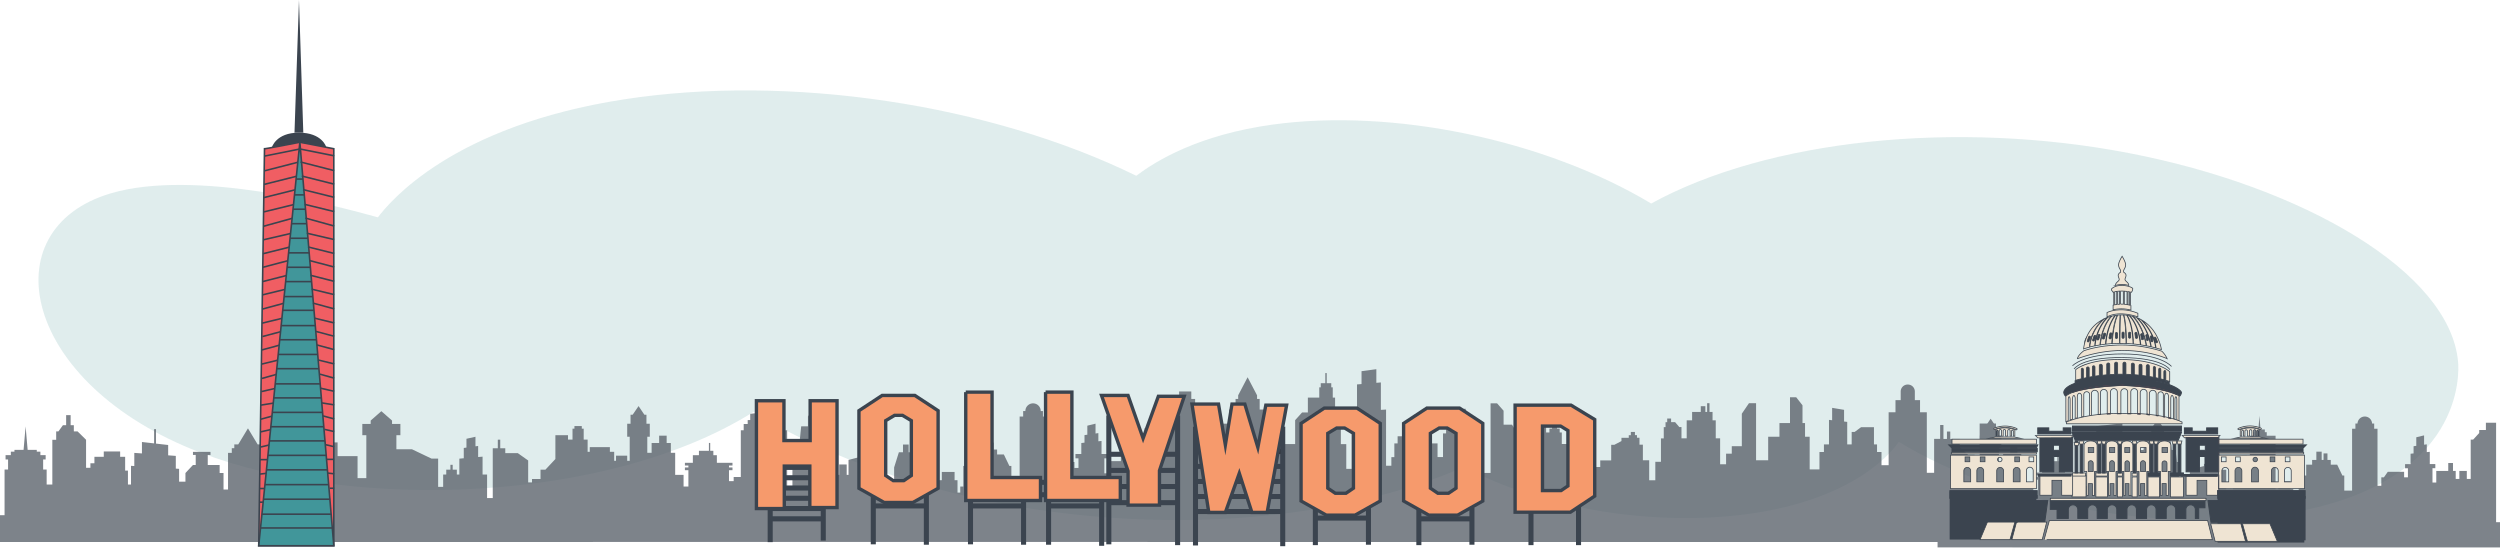 <?xml version="1.0" encoding="UTF-8"?> <svg xmlns="http://www.w3.org/2000/svg" id="Layer_1" data-name="Layer 1" viewBox="0 0 1922.54 421.15"><defs><style>.cls-1{fill:#91bdbf;opacity:0.28;}.cls-2{opacity:0.79;}.cls-3{fill:#5b626b;}.cls-14,.cls-19,.cls-4,.cls-5,.cls-9{fill:none;}.cls-4{stroke:#231f20;}.cls-11,.cls-12,.cls-13,.cls-14,.cls-15,.cls-16,.cls-17,.cls-18,.cls-19,.cls-4,.cls-6,.cls-7,.cls-8,.cls-9{stroke-miterlimit:10;}.cls-4,.cls-5{stroke-width:3.9px;}.cls-11,.cls-12,.cls-13,.cls-14,.cls-15,.cls-16,.cls-17,.cls-18,.cls-19,.cls-5,.cls-6,.cls-7,.cls-8,.cls-9{stroke:#3b444f;}.cls-5{stroke-linejoin:round;}.cls-6{fill:#f69a6c;stroke-width:2.6px;}.cls-16,.cls-7{fill:#f05e63;}.cls-7,.cls-8,.cls-9{stroke-width:1.24px;}.cls-8{fill:#41969a;}.cls-10,.cls-11,.cls-12,.cls-15{fill:#3b444f;}.cls-11{stroke-width:1.42px;}.cls-12{stroke-width:1.47px;}.cls-13,.cls-17,.cls-18{fill:#efe4d3;}.cls-13,.cls-14,.cls-16{stroke-width:0.6px;}.cls-15{stroke-width:0.8px;}.cls-17{stroke-width:0.65px;}.cls-18{stroke-width:0.58px;}.cls-19{stroke-width:1.73px;}</style></defs><path class="cls-1" d="M291.06,177.44C258,168.15,149.93,139.93,85.64,159-7.42,186.56,17,305.5,154.14,358.19c118.57,45.55,314.57,39,426-31.29,13.85,9,110.4,69.8,273.86,81.48,158.12,11.29,257-32.09,272.44-39.13,56.44,30.7,138.35,45.27,210.21,37.32,91.61-10.13,120.84-51.76,124-56.49,82.12,50.08,207.61,71.33,302.67,54.38,132.74-23.68,128.14-107.93,127.46-115.75-6.06-69.41-119.27-134.89-253.13-160.68-133.14-25.66-277.93-10.35-367.39,38.78-82.43-49.38-199.06-73.3-290.76-60.75-57.38,7.86-90.06,27.95-105.24,39.41C761.49,90.23,607.32,67.15,480.49,86.69,348,107.1,300.15,165.57,291.06,177.44Z" transform="translate(-0.46 -10.31)"></path><g class="cls-2"><path class="cls-3" d="M901.27,406.49V325.81H893v5.93h-5.4v2.44l-4.89,5.33h-2v31.92h-3.21v-6.49h-6v6.49h-3v-6.49h-2.2v-6.49h-3.86v6.49h-9.61v9.38h-3.09V362.76h2.32v-3.34h-4.5v-10l-2.44.25v-6.3l-2.18.32v-7.58l-6.3,1.55v6.94l-2.18.31v5.81L832,351v8.42h-4.5v3.34h2.32v7.38h-3.09v-4.53H813.54l-3.12,4.53h-2.14V377h-3.09V330.65H802.5v-4.24h-1.7a5.91,5.91,0,0,0-11.82,0h-1.7v4.24h-2.7v50.22h-6.36V368.6h-1.54l-4.24-8.8h-5.2V356h-2.7v-5.31h-3.18V356h-1.49v-6.71h-4.33V356h-3.42v3.82H747.3v8.8h-6.07v15.86h-2.31v4.66H736.8V379.6h-2.25v-6.38h-9.82v6.38h-2.25V336.36h-7.16v-2.89h-1.54v-2.21h-3.52l-.82-11.14-.82,11.14h-3.51v2.21h-1.54v2.89h-1.9v21.73h-2.44v-5.93h-4.36v5.93h-3.15l-3.66,11.7v9.81h-5.52V363.91h-3.22v-4.69h-1.54V356h-3.59v3.21h-9.76V361l-11.44,3v11.5h-1.41v-8H645.8v8h-1.67V357.68H642.5l-1-9.76h-3.11l-1-9.76h-5.2v-7.51l-4.29-6.21v-5.08h-1.83v5.08l-4.29,6.21v7.51h-5.2l-1,9.76h-3.11l-1,9.76h-1.63v26.78h-4.05V341.18h-2.21v-4.82H600.5v-3h-1.93v-7.13l-21.19,2.31v4.82h-1.93v3h-3.08v4.82h-2.22v35.93h-5.49v3.18h-3.6v-8.41h2.68v-2.09h-2.68v-1.48h2.68v-2.09h-12v-5.86h-2.7V357h-2.41v-6.05h-1V357h-7.68v3.37h-4.67v5.86h-6.11v2.09h2.69v1.48h-2.69v2.09h2.69v12.58h-3.72v-9h-6.46V358.52h-3.33V351h-3.22v-5.65h-5.78V351h-5.78v7.52h-3.33V346.19h1.92v-10h-2.57v-6.94H496l-4.47-6.67L487,329.23h-1.64v6.94h-2.57v10h1.93v18.49h-1.93v-3.95h-8.6v3.95h-1.42v-6.93h-3.3v-3.57H454v3.57h-2.56v48.74h-3v20.62h456V406.49Z" transform="translate(-0.46 -10.31)"></path><polygon class="cls-3" points="451.89 396.19 451.89 338.07 448.87 338.07 448.87 329.65 447.4 329.65 447.4 327.66 441.75 327.66 441.75 329.65 440.27 329.65 440.27 338.07 436.8 338.07 436.8 334.66 427.1 334.66 427.1 338.07 427.1 339.61 427.1 353 419.43 361.19 415.67 361.19 415.67 368.38 409.12 368.38 409.12 370.95 406.17 370.95 406.17 354.12 398.2 348.47 388.57 348.47 388.57 344.71 384.69 344.71 384.69 338.13 382.82 338.13 382.82 344.71 378.94 344.71 378.94 348.47 378.94 354.12 378.94 383.02 374.57 383.02 374.57 364.91 371.1 364.91 371.1 351.17 367.7 351.46 367.7 342.95 365.64 343.23 365.64 335.88 358.71 337.42 358.71 344.2 356.65 344.49 356.65 352.41 353.25 352.71 353.25 364.91 351.32 364.91 351.32 361.19 348.11 361.19 348.11 357.43 346.38 357.43 346.38 361.19 343.17 361.19 343.17 364.91 340.79 364.91 340.79 374.43 336.94 374.43 336.94 352.68 331.87 352.68 316.77 345.47 304.83 345.47 304.83 334.66 307.91 334.66 307.91 325.99 301.49 325.99 301.49 323.42 293.27 316.21 285.05 323.42 285.05 325.99 278.63 325.99 278.63 334.66 281.71 334.66 281.71 367.7 274.97 367.7 274.97 359.07 274.97 350.75 259.62 350.75 259.62 340.19 251.37 340.19 251.37 350.75 251.37 359.07 240.19 359.07 240.19 350.75 237.59 350.75 237.59 344.68 235.41 344.68 235.41 340.19 232 340.19 232 332.7 228.54 332.7 228.54 340.19 225.13 340.19 225.13 344.68 221.6 344.68 221.6 345.98 213.7 350.75 213.7 359.07 211.39 359.07 211.39 368.19 206 368.19 206 348.28 203.1 348.28 203.1 344.65 201.18 344.65 201.18 341.77 198.15 341.77 190.68 329.4 183.21 341.77 180.18 341.77 180.18 344.65 178.25 344.65 178.25 348.28 175.36 348.28 175.36 376.47 171.89 376.47 171.89 363.75 168.91 363.75 168.91 357.59 159.76 357.59 159.76 349.85 161.88 349.85 161.88 347.51 148.39 347.51 148.39 349.85 150.51 349.85 150.51 357.59 148.39 357.59 142.61 363.75 142.61 370.43 137.73 370.43 137.73 360.54 135.19 360.38 135.19 350.59 129.32 350.16 129.32 342.21 119.97 341.14 119.97 330.01 118.5 330.01 118.5 340.97 109.15 339.9 109.15 348.7 103.28 348.28 103.28 358.39 100.74 358.23 100.74 372.62 98.39 372.62 98.39 361.89 96.24 361.89 96.24 351.3 92.39 351.3 92.39 347.19 79.8 347.19 79.8 351.3 72.61 351.3 72.61 356.24 69.53 356.24 69.53 359.77 66.19 359.77 66.19 338.19 59.67 331.77 56.78 331.77 56.78 326.96 54.32 326.96 54.32 319.25 50.86 319.25 50.86 326.96 48.4 326.96 44.93 331.77 43.2 331.77 43.2 338.19 40.24 338.19 40.24 372.62 35.88 372.62 35.88 361.06 33.18 361.06 33.18 353.35 35.11 353.35 35.11 350.01 31.06 350.01 31.06 347.35 28.27 347.35 28.27 345.96 21.26 345.96 19.69 327.92 18.13 345.96 11.12 345.96 11.12 347.35 8.33 347.35 8.33 350.01 4.28 350.01 4.28 353.35 6.21 353.35 6.21 361.06 3.51 361.06 3.51 396.19 0 396.19 0 416.8 455.96 416.8 455.96 396.19 451.89 396.19"></polygon><path class="cls-3" d="M1522.85,336v33.31h-3.91V360h-5l-6.44-5.78v-6.37h-7.25v-5.67h-2.55v5.67H1495V337.12h-2.54v10.71h-4.63v26.08h-5.61V327.35H1477V318h-4v-6.59a5.39,5.39,0,0,0-5.39-5.39h-.11a5.38,5.38,0,0,0-5.38,5.39V318h-4v9.35h-5.27v40.7h-5.48V357.9h-3.44v-5.82h-2.36V338.82h-9.92l-4.93,3.66h-2.29v9.6H1421V334.74l-2.42-.26v-9l-9.18-1.53v9.53l-2.42-.27v18.87h-3.89v5.82h-3.44v13.38h-7.52V346.17h-3.57V335.68h-1.95V322l-4.85-6.21H1377v19.89h-8.11v10.49h-8.67v18.1h-9.31V320.38h-5.48l-5.48,8.08v25h-7.73v5.73h-4.38v8.16h-4.58V347.4h-3.36V333.55h-2.46V327.1h-2.34v-6.72h-1.83v6.72h-1.36v-4.42h-3.52v4.42h-6.67v6.45h-4.17V347.4h-4v-8.66h-1.66l-3.23-3.78h-3.1v-2.79h-3V335h-1.28v3.78h-1.36v8.66h-2.16v18h-4.34v14.21h-4.71V364.27h-4.85v-12h-2.61v-5.35h-1.93v-2h-1.57v-2.42h-3.15V345H1253v2h-5.61v2.5l-5.44,2.85h-2.46v12h-8.41v5.1h-5.23v-10.2h-3.57v-7.41h-3.65V338.21l-1.57-3.8h-1.85v-4.93h-4.14v4.93h-1.85l-1.57,3.8v13.55h-6.14v-8.9h-1.62v-2.93h-2.08v-5.55h-.4V332.7h-.72v-1.06h-1.51v1.06h-.72v1.68H1194v5.55H1192v2.93h-2.57V326.77h-4L1183,329.6v13.26h-4.12v8.9h-6.84v19.71h-5.23V342.86l-3.57-6h-6.5V326.16l-5-5.67h-5V374h-5.35V361.85h-6.63V343.62l-2.55-11h-4.59v-7.94h-6.88v18.9h-1.85v-3.95h-6.37v3.95h-2.36v18.23h-4.2V351.31h-5.57V349H1084v-3.19h-8.75v5.48h-2.51v10.54h-2.3v6.63h-4.07V325.27l-4,.23V304.41l-3.48.29V294.22l-11.39,1.53v9.9l-3.48.29v20.63l-4,.23v44.06h-4.25v-19h-4.17V327.5h-4.44V316.09h-1.78v-7.9h-1.15V305h-3.5v-7.77h-1.09V305h-3.5v3.19H1015v7.9h-8.77V327.5h-4.44l-5.35,5.93v18.39H984v10h-4.76V336.1H974V325.27h-4.84v-8.16h-2v-2.8l-7.27-13.89-7.26,13.89v2.8h-2v8.16H945.7V336.1h-5.23V358H938v-6.2h-2.13v-5.65H929.1v5.65h-4.52V358h-3.35V323.74h-1.7v-6.63h-2.94v-5.78h-9.38v5.78h-2l-5,6.63v6.67h-7.65v5.69h-3.7v7.65h-6v83.36h652.57V336Z" transform="translate(-0.46 -10.31)"></path><path class="cls-3" d="M1920,411.9V335.38h-7.84V341H1907v2.31l-4.64,5.06h-1.89v30.27h-3v-6.15h-5.73v6.15h-2.8v-6.15h-2.09v-6.15h-3.65v6.15H1874v8.89h-2.93v-11h2.19v-3.17H1869v-9.44l-2.31.23v-6l-2.07.3v-7.18l-6,1.46v6.58l-2.08.3V359l-2.31.23v8H1850v3.17h2.19v7h-2.93v-4.29h-12.54l-3,4.29h-2v6.52h-2.92V340h-2.56v-4h-1.61a5.61,5.61,0,0,0-11.21,0h-1.62v4h-2.55V387.6h-6V376h-1.46l-4-8.34h-4.93V364h-2.56v-5h-3v5h-1.42v-6.36h-4.11V364h-3.25v3.63h-4.56V376h-5.76V391H1766v4.41h-2v-9h-2.14v-6h-9.32v6h-2.13v-41h-6.79v-2.74h-1.46v-2.1h-3.34L1738,330l-.78,10.57h-3.33v2.1h-1.47v2.74h-1.79V366h-2.32v-5.62h-4.14V366h-3l-3.47,11.1v9.31h-5.24V371.52h-3v-4.45H1708V364h-3.41v3.05h-9.26v1.64l-10.85,2.81v10.9h-1.34V374.8h-5.48v7.62h-1.58V365.61h-1.55l-1-9.26h-3l-.95-9.26h-4.93V340l-4.07-5.88v-4.82h-1.73v4.82l-4.07,5.88v7.13h-4.93l-1,9.26h-3l-1,9.26h-1.55V391h-3.84V350h-2.1v-4.57h-2.92v-2.83h-1.83v-6.76l-20.1,2.19v4.57h-1.83v2.83H1608V350h-2.1V384h-5.21v3h-3.42v-8h2.54v-2h-2.54v-1.4h2.54v-2h-11.36v-5.56h-2.56V365h-2.29v-5.74h-1V365h-7.29v3.2h-4.43v5.56h-5.79v2h2.55v1.4h-2.55v2h2.55V391h-3.53v-8.59H1558v-16h-3.17v-7.13h-3v-5.36h-5.49v5.36h-5.48v7.13h-3.17V354.7h1.83v-9.5h-2.44v-6.58h-1.55l-4.23-6.33-4.24,6.33h-1.55v6.58H1523v9.5h1.83v17.55H1523V368.5h-8.16v3.75h-1.34v-6.58h-3.14v-3.38h-14.66v3.38h-2.42V411.9h-2.8v19.55H1923V411.9Z" transform="translate(-0.46 -10.31)"></path></g><line class="cls-4" x1="986.43" y1="347.12" x2="919.36" y2="347.12"></line><line class="cls-5" x1="905.59" y1="349.34" x2="852.7" y2="349.34"></line><line class="cls-5" x1="1177.35" y1="419.23" x2="1177.35" y2="393.9"></line><line class="cls-5" x1="1091.13" y1="419.23" x2="1091.13" y2="391.58"></line><line class="cls-5" x1="1131.94" y1="418.89" x2="1131.94" y2="390.4"></line><line class="cls-5" x1="1213.92" y1="419.23" x2="1213.92" y2="389.28"></line><line class="cls-5" x1="1091.13" y1="398.99" x2="1131.94" y2="398.99"></line><line class="cls-5" x1="1011.54" y1="419.23" x2="1011.54" y2="390.99"></line><line class="cls-5" x1="1052.36" y1="418.89" x2="1052.36" y2="389.8"></line><line class="cls-5" x1="1011.54" y1="398.4" x2="1052.36" y2="398.4"></line><line class="cls-5" x1="671.58" y1="418.6" x2="671.58" y2="381.65"></line><line class="cls-5" x1="712.39" y1="418.89" x2="712.39" y2="380.46"></line><line class="cls-5" x1="671.58" y1="389.06" x2="712.39" y2="389.06"></line><line class="cls-5" x1="746.33" y1="418.6" x2="746.33" y2="381.65"></line><line class="cls-5" x1="787.14" y1="418.89" x2="787.14" y2="380.46"></line><line class="cls-5" x1="746.33" y1="389.06" x2="787.14" y2="389.06"></line><line class="cls-5" x1="806.37" y1="418.89" x2="806.37" y2="381.65"></line><line class="cls-5" x1="847.18" y1="419.74" x2="847.18" y2="380.46"></line><line class="cls-5" x1="806.37" y1="389.06" x2="847.18" y2="389.06"></line><line class="cls-5" x1="592.29" y1="416.92" x2="592.29" y2="391.58"></line><line class="cls-5" x1="633.1" y1="415.73" x2="633.1" y2="390.39"></line><line class="cls-5" x1="592.29" y1="398.99" x2="633.1" y2="398.99"></line><line class="cls-5" x1="592.29" y1="391.09" x2="633.1" y2="391.09"></line><line class="cls-5" x1="592.29" y1="383.18" x2="633.1" y2="383.18"></line><line class="cls-5" x1="592.29" y1="375.27" x2="633.1" y2="375.27"></line><line class="cls-5" x1="592.29" y1="367.36" x2="633.1" y2="367.36"></line><line class="cls-5" x1="592.29" y1="359.46" x2="633.1" y2="359.46"></line><line class="cls-5" x1="986.43" y1="328.12" x2="986.43" y2="420.03"></line><line class="cls-5" x1="919.36" y1="328.12" x2="919.36" y2="419.46"></line><line class="cls-5" x1="905.59" y1="319.52" x2="905.59" y2="419.23"></line><line class="cls-5" x1="852.7" y1="319.52" x2="852.7" y2="418.6"></line><line class="cls-5" x1="986.43" y1="393.39" x2="919.36" y2="393.39"></line><line class="cls-5" x1="986.43" y1="381.82" x2="919.36" y2="381.82"></line><line class="cls-5" x1="986.43" y1="370.25" x2="919.36" y2="370.25"></line><line class="cls-5" x1="986.43" y1="358.69" x2="919.36" y2="358.69"></line><line class="cls-5" x1="905.59" y1="386.58" x2="852.7" y2="386.58"></line><line class="cls-5" x1="905.59" y1="374.17" x2="852.7" y2="374.17"></line><line class="cls-5" x1="905.59" y1="361.75" x2="852.7" y2="361.75"></line><line class="cls-5" x1="765.45" y1="370.93" x2="820.73" y2="370.93"></line><line class="cls-5" x1="765.45" y1="380.46" x2="820.73" y2="380.46"></line><polygon class="cls-6" points="581.7 308.18 581.7 391.09 603.13 391.09 603.13 358.43 622.77 358.43 622.77 390.32 643.69 390.32 643.69 308.18 623.02 308.18 623.02 338.79 602.87 338.79 602.87 308.18 581.7 308.18"></polygon><path class="cls-6" d="M704,314.41H678.84L661,326.14v59.69l19.39,10.89h22.1l19.39-10.89V326.14ZM701.29,376l-5.78,3.91h-8.16L681.57,376V333.79l6.8-4.08h6.12l6.8,4.08Z" transform="translate(-0.46 -10.31)"></path><path class="cls-6" d="M1044,324.16h-25.17L1001,335.9v59.69l19.39,10.88h22.11l19.39-10.88V335.9Zm-2.72,61.57-5.78,3.91h-8.17l-5.78-3.91V343.55l6.81-4.08h6.12l6.8,4.08Z" transform="translate(-0.46 -10.31)"></path><path class="cls-6" d="M1122.89,324.16h-25.18l-17.85,11.74v59.69l19.39,10.88h22.11l19.38-10.88V335.9Zm-2.73,61.57-5.78,3.91h-8.16l-5.78-3.91V343.55l6.8-4.08h6.12l6.8,4.08Z" transform="translate(-0.46 -10.31)"></path><path class="cls-6" d="M743.13,311.86h20.24V377.5h37.24v17.69H743.13V311.86" transform="translate(-0.46 -10.31)"></path><path class="cls-6" d="M804.52,311.86h20.24V377.5H862v17.69H804.52V311.86" transform="translate(-0.46 -10.31)"></path><polygon class="cls-6" points="847.09 304.1 867.49 304.1 879.06 337.09 890.79 304.78 910.69 304.78 891.64 361.92 891.64 388.45 867.49 388.45 867.49 362.26 847.09 304.1"></polygon><polygon class="cls-6" points="916.64 310.73 937.05 310.73 942.32 342.19 947.42 310.73 957.29 310.73 967.32 344.06 973.44 311.58 989.43 311.58 974.46 394.06 962.73 394.06 953.04 363.96 942.32 394.06 929.57 394.06 916.64 310.73"></polygon><path class="cls-6" d="M1208.6,321.89h-43V404.2h42.52l18.7-12.41V332.94ZM1206.22,384l-5.28,3.57h-14.28V338h13.94l5.62,3.41Z" transform="translate(-0.46 -10.31)"></path><path class="cls-7" d="M199.42,430l4.45-305.31c.21,0,0,.32,27.2-5l26.09,5V430Z" transform="translate(-0.46 -10.31)"></path><polygon class="cls-8" points="198.96 419.67 230.6 109.36 256.69 419.67 198.96 419.67"></polygon><line class="cls-9" x1="227.71" y1="137.71" x2="232.99" y2="137.71"></line><line class="cls-9" x1="226.47" y1="149.86" x2="234" y2="149.86"></line><line class="cls-9" x1="225.35" y1="160.89" x2="234.93" y2="160.89"></line><line class="cls-9" x1="224.21" y1="172.02" x2="235.91" y2="172.02"></line><path class="cls-9" d="M223.53,193.52s13.75,0,13.75,0" transform="translate(-0.46 -10.31)"></path><line class="cls-9" x1="221.92" y1="194.45" x2="237.76" y2="194.45"></line><line class="cls-9" x1="220.79" y1="205.55" x2="238.69" y2="205.55"></line><line class="cls-9" x1="219.67" y1="216.56" x2="239.65" y2="216.56"></line><line class="cls-9" x1="218.5" y1="228.08" x2="240.58" y2="228.08"></line><line class="cls-9" x1="217.42" y1="238.64" x2="241.5" y2="238.64"></line><line class="cls-9" x1="216.22" y1="250.4" x2="242.46" y2="250.4"></line><line class="cls-9" x1="215.11" y1="261.27" x2="243.37" y2="261.27"></line><line class="cls-9" x1="213.96" y1="272.57" x2="244.35" y2="272.57"></line><line class="cls-9" x1="212.84" y1="283.52" x2="245.25" y2="283.52"></line><line class="cls-9" x1="211.65" y1="295.2" x2="246.23" y2="295.2"></line><line class="cls-9" x1="210.55" y1="305.98" x2="247.13" y2="305.98"></line><line class="cls-9" x1="209.42" y1="317.13" x2="247.86" y2="317.13"></line><line class="cls-9" x1="208.29" y1="328.16" x2="249" y2="328.16"></line><line class="cls-9" x1="207.18" y1="339.05" x2="249.94" y2="339.05"></line><line class="cls-9" x1="206.04" y1="350.18" x2="250.87" y2="350.18"></line><line class="cls-9" x1="204.91" y1="361.32" x2="251.82" y2="361.32"></line><line class="cls-9" x1="203.75" y1="372.69" x2="252.74" y2="372.69"></line><line class="cls-9" x1="202.61" y1="383.9" x2="253.95" y2="383.9"></line><line class="cls-9" x1="201.43" y1="395.41" x2="254.63" y2="395.41"></line><line class="cls-9" x1="200.35" y1="406.01" x2="255.57" y2="406.01"></line><line class="cls-9" x1="230.06" y1="114.69" x2="203.32" y2="120.04"></line><line class="cls-9" x1="229.03" y1="124.78" x2="203.15" y2="131.42"></line><line class="cls-9" x1="227.93" y1="135.58" x2="203" y2="141.83"></line><line class="cls-9" x1="226.87" y1="145.99" x2="202.85" y2="151.97"></line><line class="cls-9" x1="225.71" y1="157.36" x2="203" y2="162.92"></line><line class="cls-9" x1="224.63" y1="167.92" x2="202.53" y2="174.03"></line><line class="cls-9" x1="223.44" y1="179.56" x2="202.38" y2="184.44"></line><line class="cls-9" x1="222.37" y1="190.09" x2="202.23" y2="195.12"></line><line class="cls-9" x1="221.31" y1="200.5" x2="202.07" y2="205.55"></line><line class="cls-9" x1="220.14" y1="211.91" x2="201.91" y2="216.56"></line><line class="cls-9" x1="219.06" y1="222.58" x2="201.77" y2="226.77"></line><line class="cls-9" x1="217.96" y1="233.3" x2="201.61" y2="237.73"></line><line class="cls-9" x1="216.79" y1="244.82" x2="201.45" y2="248.55"></line><line class="cls-9" x1="215.74" y1="255.08" x2="201.77" y2="258.82"></line><line class="cls-9" x1="214.68" y1="265.49" x2="201.45" y2="269.09"></line><line class="cls-9" x1="213.51" y1="277" x2="200.99" y2="280.05"></line><line class="cls-9" x1="212.39" y1="287.95" x2="201.45" y2="291.02"></line><line class="cls-9" x1="211.29" y1="298.77" x2="200.99" y2="301.15"></line><line class="cls-9" x1="210.14" y1="310.03" x2="200.53" y2="311.56"></line><line class="cls-9" x1="209.12" y1="320.04" x2="200.53" y2="322.38"></line><line class="cls-9" x1="208.06" y1="330.37" x2="200.53" y2="332.1"></line><line class="cls-9" x1="206.92" y1="342.23" x2="200.53" y2="343.75"></line><line class="cls-9" x1="205.71" y1="353.46" x2="199.92" y2="353.46"></line><line class="cls-9" x1="204.83" y1="364.01" x2="199.92" y2="364.57"></line><line class="cls-9" x1="203.45" y1="375.68" x2="199.92" y2="375.68"></line><line class="cls-9" x1="230.26" y1="114.49" x2="257" y2="119.84"></line><line class="cls-9" x1="231.12" y1="124.58" x2="257" y2="131.21"></line><line class="cls-9" x1="232.07" y1="135.37" x2="257" y2="141.62"></line><line class="cls-9" x1="232.98" y1="145.79" x2="257" y2="151.76"></line><line class="cls-9" x1="234.29" y1="157.15" x2="257" y2="162.72"></line><line class="cls-9" x1="234.9" y1="167.72" x2="257" y2="173.83"></line><line class="cls-9" x1="235.94" y1="179.35" x2="257" y2="184.23"></line><line class="cls-9" x1="236.85" y1="189.89" x2="257" y2="194.92"></line><line class="cls-9" x1="237.77" y1="200.3" x2="257" y2="205.35"></line><line class="cls-9" x1="238.77" y1="211.7" x2="257" y2="216.36"></line><line class="cls-9" x1="239.71" y1="222.38" x2="257" y2="226.56"></line><line class="cls-9" x1="240.64" y1="233.09" x2="257" y2="237.52"></line><line class="cls-9" x1="241.66" y1="244.62" x2="257" y2="248.34"></line><line class="cls-9" x1="243.02" y1="254.88" x2="257" y2="258.61"></line><line class="cls-9" x1="243.76" y1="265.28" x2="257" y2="268.88"></line><line class="cls-9" x1="244.48" y1="276.79" x2="257" y2="279.85"></line><line class="cls-9" x1="246.06" y1="287.74" x2="257" y2="290.81"></line><line class="cls-9" x1="246.7" y1="298.57" x2="257" y2="300.94"></line><line class="cls-9" x1="247.39" y1="309.82" x2="257" y2="311.35"></line><line class="cls-9" x1="248.41" y1="319.83" x2="257" y2="322.18"></line><line class="cls-9" x1="249.47" y1="330.17" x2="257" y2="331.89"></line><line class="cls-9" x1="250.61" y1="342.02" x2="257" y2="343.55"></line><line class="cls-9" x1="251.21" y1="353.26" x2="257" y2="353.26"></line><line class="cls-9" x1="252.1" y1="363.81" x2="257" y2="364.36"></line><line class="cls-9" x1="253.48" y1="375.47" x2="257" y2="375.47"></line><line class="cls-9" x1="202.37" y1="386.18" x2="199.92" y2="386.18"></line><path class="cls-10" d="M231.07,119.66l19.49,3.73.73-.07c.06,0-3.1-11-20.94-11s-20.87,11.47-20.87,11.47h0C213.33,123.08,219.87,121.85,231.07,119.66Z" transform="translate(-0.46 -10.31)"></path><polygon class="cls-10" points="226.47 102 229.92 0 233.24 102 226.47 102"></polygon><rect class="cls-11" x="1500.03" y="378.56" width="65.25" height="35.65"></rect><rect class="cls-12" x="1706.07" y="378.55" width="65.25" height="37.94"></rect><path class="cls-13" d="M1602.92,280.09s26.48-10.19,60,.29a18.1,18.1,0,0,1,4.12,5.77s-30.35-14.18-69,0C1598,286.15,1598.24,283.67,1602.92,280.09Z" transform="translate(-0.46 -10.31)"></path><path class="cls-14" d="M1594.26,291.61s8.07-9.13,38.22-9.11c30.41,0,37.88,9.62,37.88,9.62" transform="translate(-0.46 -10.31)"></path><path class="cls-14" d="M1595.46,294.1s5.22-9.12,37-8.82,36.67,9.32,36.67,9.32" transform="translate(-0.46 -10.31)"></path><path class="cls-15" d="M1668.43,296.11v8s-31.85-11.92-72.12-1v1.67c40.34-11,72.26,1,72.26,1v-9.47Z" transform="translate(-0.46 -10.31)"></path><path class="cls-10" d="M1598,302.26s-2.27-9.51,6.24-11.76,34.73-2.81,45.93-1.25,17,5.82,16.87,7.31,0,6.64,0,6.64l-66,2.51Z" transform="translate(-0.46 -10.31)"></path><path class="cls-10" d="M1603.48,274.62c-.35-.47-.73-7.39,9.39-9.18s28.25-2,34.6-1.09,13.86,6.11,13.33,9.2-15-2.34-26.75-1.38S1604.48,276,1603.48,274.62Z" transform="translate(-0.46 -10.31)"></path><path class="cls-13" d="M1632.89,286.78c-27.3-.47-36.18,7.82-36.18,7.82v8.09q2.18-.58,4.29-1.08h0v-7c0-.64.36-1.16.8-1.16s.8.52.8,1.16v6.67h0c.82-.19,1.64-.36,2.46-.53v-7.26a1,1,0,1,1,2,0v6.88h0l2.47-.45v-7.32a1,1,0,1,1,2,0v7h0c1.11-.17,2.22-.32,3.32-.46v-7.55a1.16,1.16,0,1,1,2.32,0v7.28h0c1.15-.12,2.29-.23,3.42-.32v-7.85a1.16,1.16,0,1,1,2.31,0v7.67c1.27-.08,2.52-.14,3.76-.19v-8.1a1.16,1.16,0,1,1,2.31,0v8h0c1.38,0,2.73,0,4.06,0h0v-8a1.16,1.16,0,1,1,2.31,0v8.06h0c1.41,0,2.79.1,4.13.18v-7.62a1.16,1.16,0,0,1,2.32,0v7.78c1.23.09,2.44.2,3.6.32v-7.21a1.16,1.16,0,1,1,2.32,0v7.47c1.13.14,2.22.29,3.27.44V292a1.16,1.16,0,1,1,2.31,0v7.85h0c1.08.18,2.11.37,3.1.55h0v-7.13c0-.64.36-1.16.81-1.16s.81.52.81,1.16v7.46c.9.19,1.74.37,2.53.56h0v-6.72c0-.64.36-1.16.81-1.16s.82.52.82,1.16v7.11h0c.85.21,1.63.41,2.33.61v-5.91c0-.64.34-1.16.75-1.16s.75.52.75,1.16v6.33c2,.58,3,1,3,1v-7.57C1667.66,295,1658.28,287.23,1632.89,286.78Z" transform="translate(-0.46 -10.31)"></path><path class="cls-16" d="M1646,298.92h0Z" transform="translate(-0.46 -10.31)"></path><path class="cls-16" d="M1640.15,298.39h0Z" transform="translate(-0.46 -10.31)"></path><path class="cls-16" d="M1656.66,300.57h0Z" transform="translate(-0.46 -10.31)"></path><path class="cls-16" d="M1660.8,301.48h0Z" transform="translate(-0.46 -10.31)"></path><path class="cls-15" d="M1678,312.16a4.57,4.57,0,0,1-1.28,2.72c-.69-.37-1.42-.73-2.18-1.07h0c-13.61-6.07-38.7-7.08-42-7.08h-.22s-25.07.69-38.08,5.39h0a.15.15,0,0,0-.07,0,19.64,19.64,0,0,0-5.32,2.73,4.56,4.56,0,0,1-1.29-2.72c0-.89.68-5,12-8.1,6.62-1.8,16.87-3.24,32.73-3.48h0a155.65,155.65,0,0,1,26.93,2.92C1674,306.63,1678,311.18,1678,312.16Z" transform="translate(-0.46 -10.31)"></path><path class="cls-16" d="M1670.87,332.63l-.12,0Z" transform="translate(-0.46 -10.31)"></path><path class="cls-16" d="M1662.1,330.56l-.13,0Z" transform="translate(-0.46 -10.31)"></path><path class="cls-16" d="M1650.28,329.08h0Z" transform="translate(-0.46 -10.31)"></path><path class="cls-13" d="M1676.14,314.88v19c-.48-.18-1-.38-1.66-.59V317.8c0-1.33-.32-2.4-.72-2.4s-.74,1.07-.74,2.4v15l-1.2-.36v-15.6c0-1.33-.46-2.4-1-2.4s-1,1.07-1,2.4v15c-.57-.16-1.17-.31-1.8-.47V315.14c0-1.33-.65-2.4-1.46-2.4s-1.46,1.07-1.46,2.4v15.64l-1-.19V314a2.08,2.08,0,1,0-4.12,0v15.91c-.45-.09-.9-.15-1.37-.21V312.92a2.63,2.63,0,0,0-5.25,0V329l-1.8-.18V312.19a2.62,2.62,0,0,0-5.23,0v16.27l-2-.08V311.64a2.63,2.63,0,0,0-5.25,0v16.65l-2.4,0V311.64a2.63,2.63,0,0,0-5.24,0v16.67c-.93,0-1.84,0-2.74,0V311.64a2.63,2.63,0,0,0-5.25,0v16.75c-.85,0-1.68.07-2.49.12V312.19a2.63,2.63,0,0,0-5.24,0v16.7l-1.71.18V312.92a2.63,2.63,0,0,0-5.25,0v16.79l-1.36.19V314a2.25,2.25,0,1,0-4.48,0v16.64l-1.62.31V315.14c0-1.33-.76-2.4-1.68-2.4s-1.67,1.07-1.67,2.4v16.5c-.55.12-1.11.28-1.64.41V316.87c0-1.33-.47-2.4-1-2.4s-1,1.07-1,2.4v15.79c-.65.21-1.28.41-1.9.64V317.8c0-1.33-.33-2.4-.72-2.4s-.73,1.07-.73,2.4v16.07c-.62.24-1.24.52-1.83.79V314.88a18.79,18.79,0,0,1,5.08-2.72.13.13,0,0,1,.07,0l0,0c13-4.7,38.07-5.39,38.07-5.39h.21c3.26,0,28.35,1,42,7.09h0A10.73,10.73,0,0,1,1676.14,314.88Z" transform="translate(-0.46 -10.31)"></path><path class="cls-16" d="M1615.73,328.89V329c-.57.06-1.14.09-1.71.16v-.1Z" transform="translate(-0.46 -10.31)"></path><path class="cls-16" d="M1623.46,328.39v.19l-2.49.11v-.18C1621.78,328.46,1622.61,328.43,1623.46,328.39Z" transform="translate(-0.46 -10.31)"></path><path class="cls-16" d="M1631.45,328.31v.17c-.69,0-1.62,0-2.74,0v-.19C1629.61,328.29,1630.52,328.29,1631.45,328.31Z" transform="translate(-0.46 -10.31)"></path><path class="cls-16" d="M1639.09,328.29v.22l-2.4,0v-.17Z" transform="translate(-0.46 -10.31)"></path><path class="cls-16" d="M1646.31,328.46v.35l-2-.12v-.31Z" transform="translate(-0.46 -10.31)"></path><path class="cls-16" d="M1653.34,329v.36c-.6-.07-1.19-.12-1.8-.17v-.37Z" transform="translate(-0.46 -10.31)"></path><path class="cls-13" d="M1678.47,334.85v1.37h-88.85v-1.37s8.32-4,24.4-5.78v.1c.57-.07,1.14-.1,1.71-.16v-.12c1.68-.15,3.41-.27,5.24-.38v.18l2.49-.11v-.19c1.69-.05,3.43-.1,5.25-.1v.19c1.12,0,2,0,2.74,0v-.17c.85,0,1.71,0,2.59.07s1.78-.06,2.65-.07v.17l2.4,0v-.22q2.72,0,5.25.09v.31l2,.12v-.35c1.83.11,3.57.21,5.23.36v.37c.61.05,1.2.1,1.8.17V329c1.85.19,3.61.39,5.25.65.47.06.92.12,1.37.21,1.46.23,2.85.47,4.12.73l1,.19c1,.22,2,.43,2.92.65.63.16,1.23.31,1.8.47.74.19,1.42.38,2.07.57l1.2.36c.53.16,1,.33,1.46.47.63.21,1.18.41,1.66.59C1677.68,334.47,1678.47,334.85,1678.47,334.85Z" transform="translate(-0.46 -10.31)"></path><path class="cls-16" d="M1674.52,313.8c-13.61-6.07-38.7-7.08-42-7.08h-.22s-25.07.69-38.08,5.39c5.83-2.37,17.33-5.44,38.17-5.81h.34C1659.3,306.77,1670.7,311.61,1674.52,313.8Z" transform="translate(-0.46 -10.31)"></path><path class="cls-16" d="M1633.8,328.48h0Z" transform="translate(-0.46 -10.31)"></path><path class="cls-16" d="M1633.09,328.49h0Z" transform="translate(-0.46 -10.31)"></path><path class="cls-16" d="M1633.37,328.48h0Z" transform="translate(-0.46 -10.31)"></path><path class="cls-16" d="M1619.67,328.76h0Z" transform="translate(-0.46 -10.31)"></path><path class="cls-16" d="M1611.41,329.41h0Z" transform="translate(-0.46 -10.31)"></path><path class="cls-16" d="M1599.61,331.25h0Z" transform="translate(-0.46 -10.31)"></path><path class="cls-16" d="M1628.22,328.48h0Z" transform="translate(-0.46 -10.31)"></path><path class="cls-16" d="M1627,328.5h0Z" transform="translate(-0.46 -10.31)"></path><path class="cls-16" d="M1632,328.49h0Z" transform="translate(-0.46 -10.31)"></path><path class="cls-16" d="M1632.27,328.49h0Z" transform="translate(-0.46 -10.31)"></path><path class="cls-16" d="M1615.73,328.9V329l-1.71.14v-.09Z" transform="translate(-0.46 -10.31)"></path><path class="cls-16" d="M1623.46,328.4v.19l-2.49.1v-.18C1621.78,328.46,1622.61,328.43,1623.46,328.4Z" transform="translate(-0.46 -10.31)"></path><path class="cls-16" d="M1631.45,328.31v.17h-2.75v-.18C1629.6,328.29,1630.52,328.3,1631.45,328.31Z" transform="translate(-0.46 -10.31)"></path><path class="cls-16" d="M1639.09,328.3v.22c-.87,0-1.68,0-2.4,0v-.17Z" transform="translate(-0.46 -10.31)"></path><path class="cls-16" d="M1646.31,328.46v.34l-2-.11v-.31Z" transform="translate(-0.46 -10.31)"></path><path class="cls-16" d="M1653.35,329v.36l-1.81-.17v-.36Z" transform="translate(-0.46 -10.31)"></path><path class="cls-16" d="M1660,329.85v.35l-1.37-.2v-.35Z" transform="translate(-0.46 -10.31)"></path><path class="cls-16" d="M1665,330.78v.35l-.94-.19h0v-.34Z" transform="translate(-0.46 -10.31)"></path><path class="cls-16" d="M1669.76,331.9v.39c-.6-.16-1.2-.33-1.81-.48v-.37C1668.58,331.59,1669.19,331.74,1669.76,331.9Z" transform="translate(-0.46 -10.31)"></path><path class="cls-13" d="M1654.82,277l-.35-.07c-.42-3-2.53-14.57-11.16-22.51l.86.34a29.49,29.49,0,0,0-3.21-1.11c7.52,7.59,9.81,19.47,10.31,22.62q3.36.63,6.86,1.54c-.17-2.32-1.49-11.59-11.27-21.78.34.19.68.38,1,.58,9.32,10.11,10.47,19.18,10.61,21.29l-.15,0c1.43.37,2.87.77,4.32,1.22,0,0-2.52-17.76-18.48-24.32C1652.47,262.87,1654.45,274.2,1654.82,277Zm-2.85-4.72a.76.76,0,0,1-.8-.69l-.52-3a.69.69,0,1,1,1.33-.23l.51,3A.75.75,0,0,1,1652,272.31Zm2.68-3.69a.76.76,0,0,1,.81.68l.54,3a.68.68,0,1,1-1.32.24l-.54-3A.76.76,0,0,1,1654.65,268.62Zm2.8,1a.75.75,0,0,1,.93.5l1.14,2.78a.68.68,0,1,1-1.24.51l-1.14-2.78A.76.76,0,0,1,1657.45,269.65Z" transform="translate(-0.46 -10.31)"></path><path class="cls-13" d="M1617.84,255.93c-6.69,3.36-13.46,9.92-15.08,22.72,0,0,1.58-.6,4.45-1.34A32.31,32.31,0,0,1,1617.84,255.93Zm-11.78,17.28a.75.75,0,0,1-.38-1l1-2.83a.78.78,0,0,1,.93-.54.76.76,0,0,1,.38,1l-1,2.83A.76.76,0,0,1,1606.06,273.21Z" transform="translate(-0.46 -10.31)"></path><path class="cls-13" d="M1630.85,252.48c-.6,0-1.32.1-2.14.21l.34-.05c-3.18,6.27-4.11,18.87-4.29,22l-.3,0q2.79-.18,5.87-.21C1630.35,271.89,1630.45,257.31,1630.85,252.48Zm-2,17.32a.81.81,0,0,1-.81.82.82.82,0,0,1-.82-.82v-3a.82.82,0,0,1,.82-.82.82.82,0,0,1,.81.82Z" transform="translate(-0.46 -10.31)"></path><path class="cls-13" d="M1635.4,274.49c0-3.3-.16-15.85-2-22l-.58,0s-.72,0-1.92.06l.34,0c-.4,4.74-.51,19.4-.52,22,1.54,0,3.12,0,4.75.08Zm-1.46-4.91a.82.82,0,1,1-1.63,0v-3a.82.82,0,1,1,1.63,0Z" transform="translate(-0.46 -10.31)"></path><path class="cls-13" d="M1628.64,252.69c-.42.06-.86.12-1.32.2-6.18,8.25-7.22,19.38-7.39,22.13l-.34,0c.15-2.65,1.16-13.73,7.24-22.08l.49-.09q-1.33.23-2.85.6c-7.62,7.94-8.72,21-8.8,22.09l-.18,0c2.63-.41,5.62-.77,8.92-1C1624.59,271.62,1625.5,259.13,1628.64,252.69ZM1617.79,271a.8.8,0,0,1-.53-1l.88-2.87a.82.82,0,1,1,1.56.48l-.88,2.87A.83.83,0,0,1,1617.79,271Zm5.21-.1a.83.83,0,0,1-.65-1l.58-2.95a.82.82,0,0,1,1-.64.8.8,0,0,1,.64,1l-.57,2.95A.82.82,0,0,1,1623,270.89Z" transform="translate(-0.46 -10.31)"></path><path class="cls-13" d="M1624.47,253.49l-.62.16Z" transform="translate(-0.46 -10.31)"></path><path class="cls-13" d="M1611.65,276.29l-.24,0c1.2-.24,2.5-.48,3.91-.7,0-.16.88-13.62,8.53-22a31.7,31.7,0,0,0-6,2.27l1.2-.57a31.92,31.92,0,0,0-11.49,21.86h0c1.09-.27,2.34-.57,3.76-.86.19-2.88,1.42-13.63,9.44-21.7l.78-.28C1613.18,262.34,1611.86,273.26,1611.65,276.29Zm3.79-7.9-1,2.83a.7.7,0,1,1-1.31-.46l1-2.84a.7.7,0,1,1,1.31.47Zm-3.36.83-1,2.83a.7.7,0,1,1-1.31-.47l1-2.83a.7.7,0,1,1,1.31.47Z" transform="translate(-0.46 -10.31)"></path><path class="cls-13" d="M1646.78,275.54c1.35.2,2.73.43,4.12.69-.53-3.34-2.91-15.34-10.61-22.73l.67.18a34.61,34.61,0,0,0-7.24-1.21c1.87,6.3,2,18.76,2,22,1.64.07,3.34.18,5.07.34h0c0-2.57-.48-15.24-4.93-22.17l.43.05c4.39,7.1,4.8,19.67,4.84,22.15,1.78.16,3.61.38,5.47.65l-.19,0c-.19-2.79-1.44-15-8.69-22.54l.56.1C1645.41,260.78,1646.6,272.9,1646.78,275.54Zm.53-8.61a.82.82,0,0,1,1,.66l.51,3a.82.82,0,0,1-.66.95.81.81,0,0,1-.94-.67l-.52-3A.81.81,0,0,1,1647.31,266.93Zm-9.94-.35a.82.82,0,0,1,.82-.82.82.82,0,0,1,.81.82v3a.82.82,0,0,1-.81.82.82.82,0,0,1-.82-.82Zm5.57-.7a.83.83,0,0,1,.92.7l.39,3a.82.82,0,1,1-1.62.22l-.39-3A.81.81,0,0,1,1642.94,265.88Z" transform="translate(-0.46 -10.31)"></path><path class="cls-13" d="M1620.8,254v-3.36s10-5.08,23.71.56V254S1630.7,248.7,1620.8,254Z" transform="translate(-0.46 -10.31)"></path><path class="cls-13" d="M1638.92,234.91l.67.14a5,5,0,0,0,1-2.79c-.11-1.29-10.55-4.81-16.12,0a1.15,1.15,0,0,0,0,1.45c.59.73,1,1.34,1,1.34s.17-.07.5-.17v10l-.5.11v3.54a27.9,27.9,0,0,1,13.7.26v-3.52l-.25-.1a.66.66,0,0,0,0-.21Zm-12.19,9.83v-10a.15.15,0,0,0,0-.07c.42-.1.92-.2,1.53-.29v10.09C1627.76,244.55,1627.25,244.63,1626.73,244.74Zm2.3-.36V234.29c.44,0,.92-.09,1.43-.12v10.09Zm2.21-.16V234.14c.65,0,1.35,0,2.09,0v10s0,.06,0,.09C1632.69,244.2,1632,244.2,1631.24,244.22Zm2.86.06a.66.66,0,0,0,0-.14v-9.92q1,.08,2.07.21v9.93a.91.91,0,0,0,0,.17C1635.58,244.43,1634.88,244.34,1634.1,244.28Zm2.8.38a.7.7,0,0,0,.06-.3v-9.81l1.17.2V245Q1637.63,244.81,1636.9,244.66Z" transform="translate(-0.46 -10.31)"></path><path class="cls-13" d="M1634.69,225.57c-.31-1,.72-2.09.72-3.52s-1.86-2.44-1.86-2.44v-1c0-1,1.46-2.23,1.57-4.49s-2.72-6.73-2.72-6.73-2.84,4.47-2.73,6.73,1.58,3.46,1.58,4.49v1s-1.86,1-1.86,2.44,1,2.52.71,3.52-3,2.29-2.8,4.24a17.91,17.91,0,0,1,10.19,0C1637.66,227.86,1635,226.57,1634.69,225.57Z" transform="translate(-0.46 -10.31)"></path><polygon class="cls-15" points="1595.85 338.54 1675.13 338.54 1677.54 332.58 1593.37 332.58 1595.85 338.54"></polygon><rect class="cls-15" x="1593.8" y="327.66" width="83.74" height="4.01"></rect><rect class="cls-17" x="1593.37" y="365.48" width="10.85" height="16.67"></rect><rect class="cls-13" x="1593.8" y="363.7" width="9.99" height="2.41"></rect><rect class="cls-15" x="1595.77" y="339.11" width="2.06" height="24.58"></rect><rect class="cls-15" x="1599.67" y="339.11" width="2.06" height="24.58"></rect><polygon class="cls-18" points="1595.03 340.29 1598.84 340.29 1598.11 342.58 1595.65 342.58 1595.03 340.29"></polygon><polygon class="cls-13" points="1598.74 339.11 1602.66 339.11 1601.9 341.47 1599.37 341.47 1598.74 339.11"></polygon><rect class="cls-13" x="1611.75" y="366.79" width="8.89" height="15.36"></rect><rect class="cls-13" x="1611.75" y="363.7" width="8.89" height="2.41"></rect><rect class="cls-15" x="1613.51" y="339.11" width="1.83" height="24.58"></rect><rect class="cls-15" x="1616.97" y="339.11" width="1.83" height="24.58"></rect><polygon class="cls-13" points="1612.75 339.11 1616.24 339.11 1615.57 341.47 1613.31 341.47 1612.75 339.11"></polygon><polygon class="cls-13" points="1616.15 339.11 1619.63 339.11 1618.96 341.47 1616.71 341.47 1616.15 339.11"></polygon><rect class="cls-13" x="1628.27" y="366.79" width="3.87" height="15.35"></rect><rect class="cls-13" x="1628.27" y="363.7" width="3.87" height="2.41"></rect><rect class="cls-15" x="1629.3" y="341.48" width="1.83" height="22.21"></rect><polygon class="cls-13" points="1631.96 339.11 1631.28 341.48 1629.02 341.48 1628.47 339.11 1631.96 339.11"></polygon><rect class="cls-13" x="1639.61" y="366.79" width="3.87" height="15.35"></rect><rect class="cls-13" x="1639.61" y="363.7" width="3.87" height="2.41"></rect><rect class="cls-15" x="1640.63" y="341.48" width="1.83" height="22.21"></rect><polygon class="cls-13" points="1643.29 339.11 1642.62 341.48 1640.37 341.48 1639.8 339.11 1643.29 339.11"></polygon><rect class="cls-13" x="1669.09" y="366.79" width="9.99" height="15.35"></rect><rect class="cls-15" x="1669.09" y="363.7" width="9.99" height="2.41"></rect><rect class="cls-15" x="1675.04" y="341.48" width="2.06" height="22.21"></rect><rect class="cls-15" x="1671.15" y="341.48" width="2.06" height="22.21"></rect><polygon class="cls-13" points="1677.94 339.11 1677.32 341.48 1674.8 341.48 1674.09 339.28 1674.14 339.11 1677.94 339.11"></polygon><polygon class="cls-16" points="1674.14 339.11 1674.09 339.28 1674.04 339.11 1674.14 339.11"></polygon><polygon class="cls-13" points="1674.09 339.28 1673.5 341.48 1670.98 341.48 1670.22 339.11 1674.04 339.11 1674.09 339.28"></polygon><polygon class="cls-16" points="1674.14 339.11 1674.09 339.28 1674.04 339.11 1674.14 339.11"></polygon><rect class="cls-13" x="1651.84" y="366.79" width="8.89" height="15.35"></rect><rect class="cls-15" x="1651.84" y="363.7" width="8.89" height="2.41"></rect><rect class="cls-15" x="1657.14" y="341.48" width="1.83" height="22.21"></rect><rect class="cls-15" x="1653.67" y="341.48" width="1.83" height="22.21"></rect><polygon class="cls-13" points="1659.72 339.11 1659.16 341.48 1656.9 341.48 1656.28 339.28 1656.33 339.11 1659.72 339.11"></polygon><polygon class="cls-16" points="1656.33 339.11 1656.28 339.28 1656.24 339.11 1656.33 339.11"></polygon><polygon class="cls-13" points="1656.28 339.28 1655.78 341.48 1653.52 341.48 1652.84 339.11 1656.24 339.11 1656.28 339.28"></polygon><polygon class="cls-16" points="1656.33 339.11 1656.28 339.28 1656.24 339.11 1656.33 339.11"></polygon><path class="cls-13" d="M1608.26,349.42c-5,0-5.14,3.26-5.14,3.26v20.19h2.05v18.46h1.2v-9.1h3.18v9.1h1.63V372.87h2v-20S1613.24,349.42,1608.26,349.42Zm1.89,23.45h-3.78v-6.36a1.89,1.89,0,0,1,3.78,0Zm.43-14.61h-4.21v-3.77h4.21Z" transform="translate(-0.46 -10.31)"></path><path class="cls-13" d="M1665,349.42c-5,0-5.14,3.26-5.14,3.26v20.19h2.05v18.46h1.2v-9.11h3.18v9.11h1.63V372.87h2v-20C1670,352.79,1669.93,349.42,1665,349.42Zm1.9,23.45h-3.79v-6.36a1.9,1.9,0,0,1,3.79,0Zm.43-14.61h-4.22v-3.77h4.22Z" transform="translate(-0.46 -10.31)"></path><path class="cls-13" d="M1648.48,349.42c-5,0-5.14,3.26-5.14,3.26v20.19h2.05v18.46h1.2v-9.11h3.18v9.11h1.63V372.87h2v-20C1653.44,352.79,1653.41,349.42,1648.48,349.42Zm1.89,23.45h-3.78v-6.36a1.89,1.89,0,1,1,3.78,0Zm.43-14.61h-4.21v-3.77h4.21Z" transform="translate(-0.46 -10.31)"></path><path class="cls-13" d="M1624.5,349.42c-4.74,0-4.41,3.26-4.41,3.26v20.19H1622v18.46h1.14v-9.1h3v9.1h1.55V372.87h1.55v-20S1629.24,349.42,1624.5,349.42Zm1.93,23.45h-3.59v-6.36a1.8,1.8,0,1,1,3.59,0Zm.28-14.61h-4v-3.77h4Z" transform="translate(-0.46 -10.31)"></path><path class="cls-13" d="M1636.15,349.42c-4.5,0-4.18,3.26-4.18,3.26v20.19h1.76v18.46h1.09v-9.1h2.87v9.1h1.48V372.87h1.46v-20S1640.65,349.42,1636.15,349.42Zm1.84,23.45h-3.41v-6.36a1.71,1.71,0,1,1,3.41,0Zm.26-14.61h-3.8v-3.77h3.8Z" transform="translate(-0.46 -10.31)"></path><rect class="cls-13" x="1576.71" y="383.18" width="119.73" height="1.8"></rect><path class="cls-15" d="M1577.17,395.64V402h5.21v7H1591v-6.64a3.67,3.67,0,1,1,7.33,0V409h7.59v-6.64a3.67,3.67,0,1,1,7.33,0V409H1621v-6.64a3.67,3.67,0,1,1,7.33,0V409h7.77v-6.64a3.67,3.67,0,1,1,7.33,0V409h7.77v-6.64a3.67,3.67,0,1,1,7.33,0V409h7.77v-6.64a3.67,3.67,0,1,1,7.33,0V409h7.77v-6.64a3.67,3.67,0,1,1,7.33,0V409h2.56v-8.25h4.81v-5.08Z" transform="translate(-0.46 -10.31)"></path><polygon class="cls-13" points="1568.73 365.23 1568.73 380.86 1577.99 380.86 1577.99 369.39 1585.48 369.39 1585.48 380.86 1593.9 380.86 1593.9 365.23 1568.73 365.23"></polygon><rect class="cls-15" x="1567.44" y="364.9" width="25.17" height="1.21"></rect><path class="cls-15" d="M1569.2,346.75v26.37h10.63V361.35h4.3v11.77h10.24V346.75Zm15,9.88h-4.63v-3.95h4.63Z" transform="translate(-0.46 -10.31)"></path><polygon class="cls-13" points="1567.09 336.71 1565.28 334.9 1594.33 334.9 1592.57 336.67 1567.09 336.71"></polygon><polygon class="cls-15" points="1586.67 329.06 1586.67 331.67 1575.5 331.67 1575.5 329.06 1567.09 329.06 1567.09 333.7 1592.61 333.7 1592.61 329.06 1586.67 329.06"></polygon><polygon class="cls-13" points="1706.32 375.79 1706.32 377.29 1705.53 377.29 1705.53 380.86 1697.06 380.86 1697.06 369.39 1689.58 369.39 1689.58 380.86 1681.15 380.86 1681.15 366.11 1705.03 366.11 1705.03 365.23 1706.14 365.23 1706.14 375.79 1706.32 375.79"></polygon><rect class="cls-16" x="1681.15" y="365.23" width="23.88" height="0.87"></rect><rect class="cls-16" x="1706.14" y="365.23" width="0.18" height="10.56"></rect><rect class="cls-16" x="1705.53" y="377.29" width="0.79" height="3.56"></rect><rect class="cls-15" x="1679.85" y="364.9" width="25.17" height="1.21"></rect><path class="cls-15" d="M1681.61,346.76v26.36h10.24V361.35h4.3v11.77h10.63V346.76Zm14.79,9.87h-4.63v-3.95h4.63Z" transform="translate(-0.46 -10.31)"></path><polygon class="cls-13" points="1707.19 334.9 1705.64 336.45 1681.15 336.45 1681.15 336.67 1679.9 336.67 1678.14 334.9 1707.19 334.9"></polygon><polygon class="cls-16" points="1705.64 336.45 1705.38 336.71 1681.15 336.67 1681.15 336.45 1705.64 336.45"></polygon><polygon class="cls-15" points="1685.8 329.06 1685.8 331.67 1696.97 331.67 1696.97 329.06 1705.38 329.06 1705.38 333.7 1679.86 333.7 1679.86 329.06 1685.8 329.06"></polygon><polygon class="cls-13" points="1566.05 337.74 1501.12 337.74 1501.12 341.47 1512.39 341.47 1566.05 341.47 1566.05 337.74"></polygon><polygon class="cls-15" points="1500.73 344.24 1498.65 342.16 1567.09 342.16 1566.05 344.24 1500.73 344.24"></polygon><rect class="cls-15" x="1501.12" y="344.78" width="65.53" height="2.58"></rect><rect class="cls-13" x="1500.61" y="347.96" width="65.45" height="1.12"></rect><path class="cls-13" d="M1500.47,360.33v25.76h66V360.33Zm49.39,1.38h3.6v3.68h-3.6Zm-11.51.25a1.72,1.72,0,1,1-1.72,1.72A1.71,1.71,0,0,1,1538.35,362Zm-26.71-.25h3.6v3.68h-3.6Zm4.29,19.14h-5.24v-8.46a2.62,2.62,0,0,1,5.24,0Zm10,0h-5.24v-8.46a2.62,2.62,0,0,1,5.24,0Zm1-15.46h-3.61v-3.68h3.61Zm14.3,15.46h-5.24v-8.46a2.62,2.62,0,0,1,5.24,0Zm12.71,0h-5.24v-8.46a2.62,2.62,0,0,1,5.24,0Zm10.09,0h-5.23v-8.46a2.62,2.62,0,1,1,5.23,0Zm.39-15.46h-3.61v-3.68h3.61Z" transform="translate(-0.46 -10.31)"></path><polygon class="cls-15" points="1499.51 377.3 1499.51 383.18 1503.51 383.18 1503.51 378.55 1506.92 378.55 1506.92 383.18 1512.06 383.18 1512.06 378.55 1515.48 378.55 1515.48 383.18 1522.44 383.18 1522.44 378.55 1525.86 378.55 1525.86 383.18 1535.9 383.18 1535.9 378.55 1539.32 378.55 1539.32 383.18 1549.01 383.18 1549.01 378.55 1552.43 378.55 1552.43 383.18 1559.51 383.18 1559.51 378.55 1562.93 378.55 1562.93 383.18 1566.66 383.18 1566.66 377.3 1499.51 377.3"></polygon><polygon class="cls-13" points="1553.99 337.11 1529.6 337.11 1534.51 336.05 1548.98 336.05 1553.99 337.11"></polygon><path class="cls-13" d="M1535.43,340.4v5.28h.62v-3.62c0-.5.23-.91.53-.91s.52.41.52.91v3.62h.77v-4a.92.92,0,1,1,1.83,0v4h1.24v-4a.92.92,0,1,1,1.83,0v4h1.65v-4a.92.92,0,1,1,1.83,0v4h1.09v-3.62a.72.72,0,1,1,1.4,0v3.62h1.16v-4.89A22.14,22.14,0,0,0,1535.43,340.4Z" transform="translate(-0.46 -10.31)"></path><path class="cls-13" d="M1551.62,340.46a.53.53,0,0,1-.48.31.51.51,0,0,1-.2,0,21.6,21.6,0,0,0-16.53-.22.54.54,0,0,1-.7-.24.53.53,0,0,1,.24-.69,22.33,22.33,0,0,1,17.39.2A.53.53,0,0,1,1551.62,340.46Z" transform="translate(-0.46 -10.31)"></path><rect class="cls-13" x="1706.32" y="337.74" width="64.74" height="3.73"></rect><rect class="cls-16" x="1706.14" y="337.74" width="0.18" height="3.73"></rect><polygon class="cls-15" points="1771.46 344.24 1773.54 342.16 1705.1 342.16 1706.14 344.24 1771.46 344.24"></polygon><rect class="cls-15" x="1705.53" y="344.78" width="65.53" height="2.58"></rect><rect class="cls-13" x="1706.32" y="347.96" width="65.26" height="1.12"></rect><rect class="cls-16" x="1706.14" y="347.96" width="0.18" height="1.12"></rect><path class="cls-16" d="M1706.6,375.54V386.1h.18V375.54Zm0-15.21v12.79h.18V360.33Z" transform="translate(-0.46 -10.31)"></path><path class="cls-13" d="M1706.78,360.33v12.79h-.18v2.42h.18V386.1h65.87V360.33Zm51.1,1.38h3.6v3.68h-3.6Zm-23.11.25a1.72,1.72,0,1,1-1.72,1.72A1.72,1.72,0,0,1,1734.77,362Zm-15.11-.25h3.6v3.68h-3.6Zm-10.91,0h3.6v3.68h-3.6Zm5.62,19.15h-5.24v-8.47a2.62,2.62,0,0,1,5.24,0Zm10.1,0h-5.24v-8.47a2.62,2.62,0,1,1,5.24,0Zm12.7,0h-5.23v-8.47a2.62,2.62,0,1,1,5.23,0Zm9.07-19.15h3.61v3.68h-3.61Zm6.22,19.15h-5.24v-8.47a2.62,2.62,0,1,1,5.24,0Zm10,0h-5.24v-8.47a2.62,2.62,0,1,1,5.24,0Z" transform="translate(-0.46 -10.31)"></path><polygon class="cls-15" points="1772.68 377.29 1772.68 383.18 1768.69 383.18 1768.69 378.55 1765.27 378.55 1765.27 383.18 1760.13 383.18 1760.13 378.55 1756.71 378.55 1756.71 383.18 1749.76 383.18 1749.76 378.55 1746.33 378.55 1746.33 383.18 1736.3 383.18 1736.3 378.55 1732.87 378.55 1732.87 383.18 1723.18 383.18 1723.18 378.55 1719.76 378.55 1719.76 383.18 1712.68 383.18 1712.68 378.55 1709.26 378.55 1709.26 383.18 1705.53 383.18 1705.53 377.29 1772.68 377.29"></polygon><polygon class="cls-13" points="1742.59 337.11 1718.2 337.11 1723.21 336.05 1737.68 336.05 1742.59 337.11"></polygon><path class="cls-13" d="M1737.69,340.4v5.28h-.62v-3.61c0-.51-.24-.92-.53-.92s-.52.41-.52.92v3.61h-.78v-4a.91.91,0,0,0-1.82,0v4h-1.25v-4a.91.91,0,0,0-1.82,0v4h-1.65v-4a.92.92,0,0,0-1.83,0v4h-1.1v-3.61c0-.51-.31-.92-.69-.92s-.7.41-.7.92v3.61h-1.16v-4.89A22.15,22.15,0,0,1,1737.69,340.4Z" transform="translate(-0.46 -10.31)"></path><path class="cls-13" d="M1739.4,340.27a.52.52,0,0,1-.69.24,21.63,21.63,0,0,0-16.54.22.45.45,0,0,1-.2,0,.51.51,0,0,1-.47-.31.53.53,0,0,1,.27-.68,22.32,22.32,0,0,1,17.39-.2A.52.52,0,0,1,1739.4,340.27Z" transform="translate(-0.46 -10.31)"></path><polygon class="cls-15" points="1574.7 384.98 1557.07 384.98 1552.49 401.64 1572.41 401.64 1574.7 384.98"></polygon><polygon class="cls-13" points="1550.73 401.49 1573.93 401.49 1570.49 415.01 1547.13 415.01 1550.73 401.49"></polygon><polygon class="cls-15" points="1537.19 384.98 1555.92 384.98 1551.19 401.64 1532.87 401.64 1537.19 384.98"></polygon><polygon class="cls-13" points="1549.48 401.49 1528.35 401.49 1522.68 415.01 1545.69 415.01 1549.48 401.49"></polygon><polygon class="cls-15" points="1697.99 384.98 1715.63 384.98 1720.21 401.64 1700.28 401.64 1697.99 384.98"></polygon><polygon class="cls-13" points="1723.26 402.78 1700.05 402.78 1703.49 416.3 1726.85 416.3 1723.26 402.78"></polygon><polygon class="cls-15" points="1735.5 384.98 1716.77 384.98 1721.5 401.64 1739.82 401.64 1735.5 384.98"></polygon><polygon class="cls-13" points="1724.5 402.78 1745.63 402.78 1751.3 416.3 1728.3 416.3 1724.5 402.78"></polygon><polyline class="cls-13" points="1571.98 415.01 1575.99 400.35 1697.72 400.35 1701.34 415.01 1573.93 415.01"></polyline><polyline class="cls-19" points="1772.18 381.44 1772.18 383.19 1772.18 415.52"></polyline></svg> 